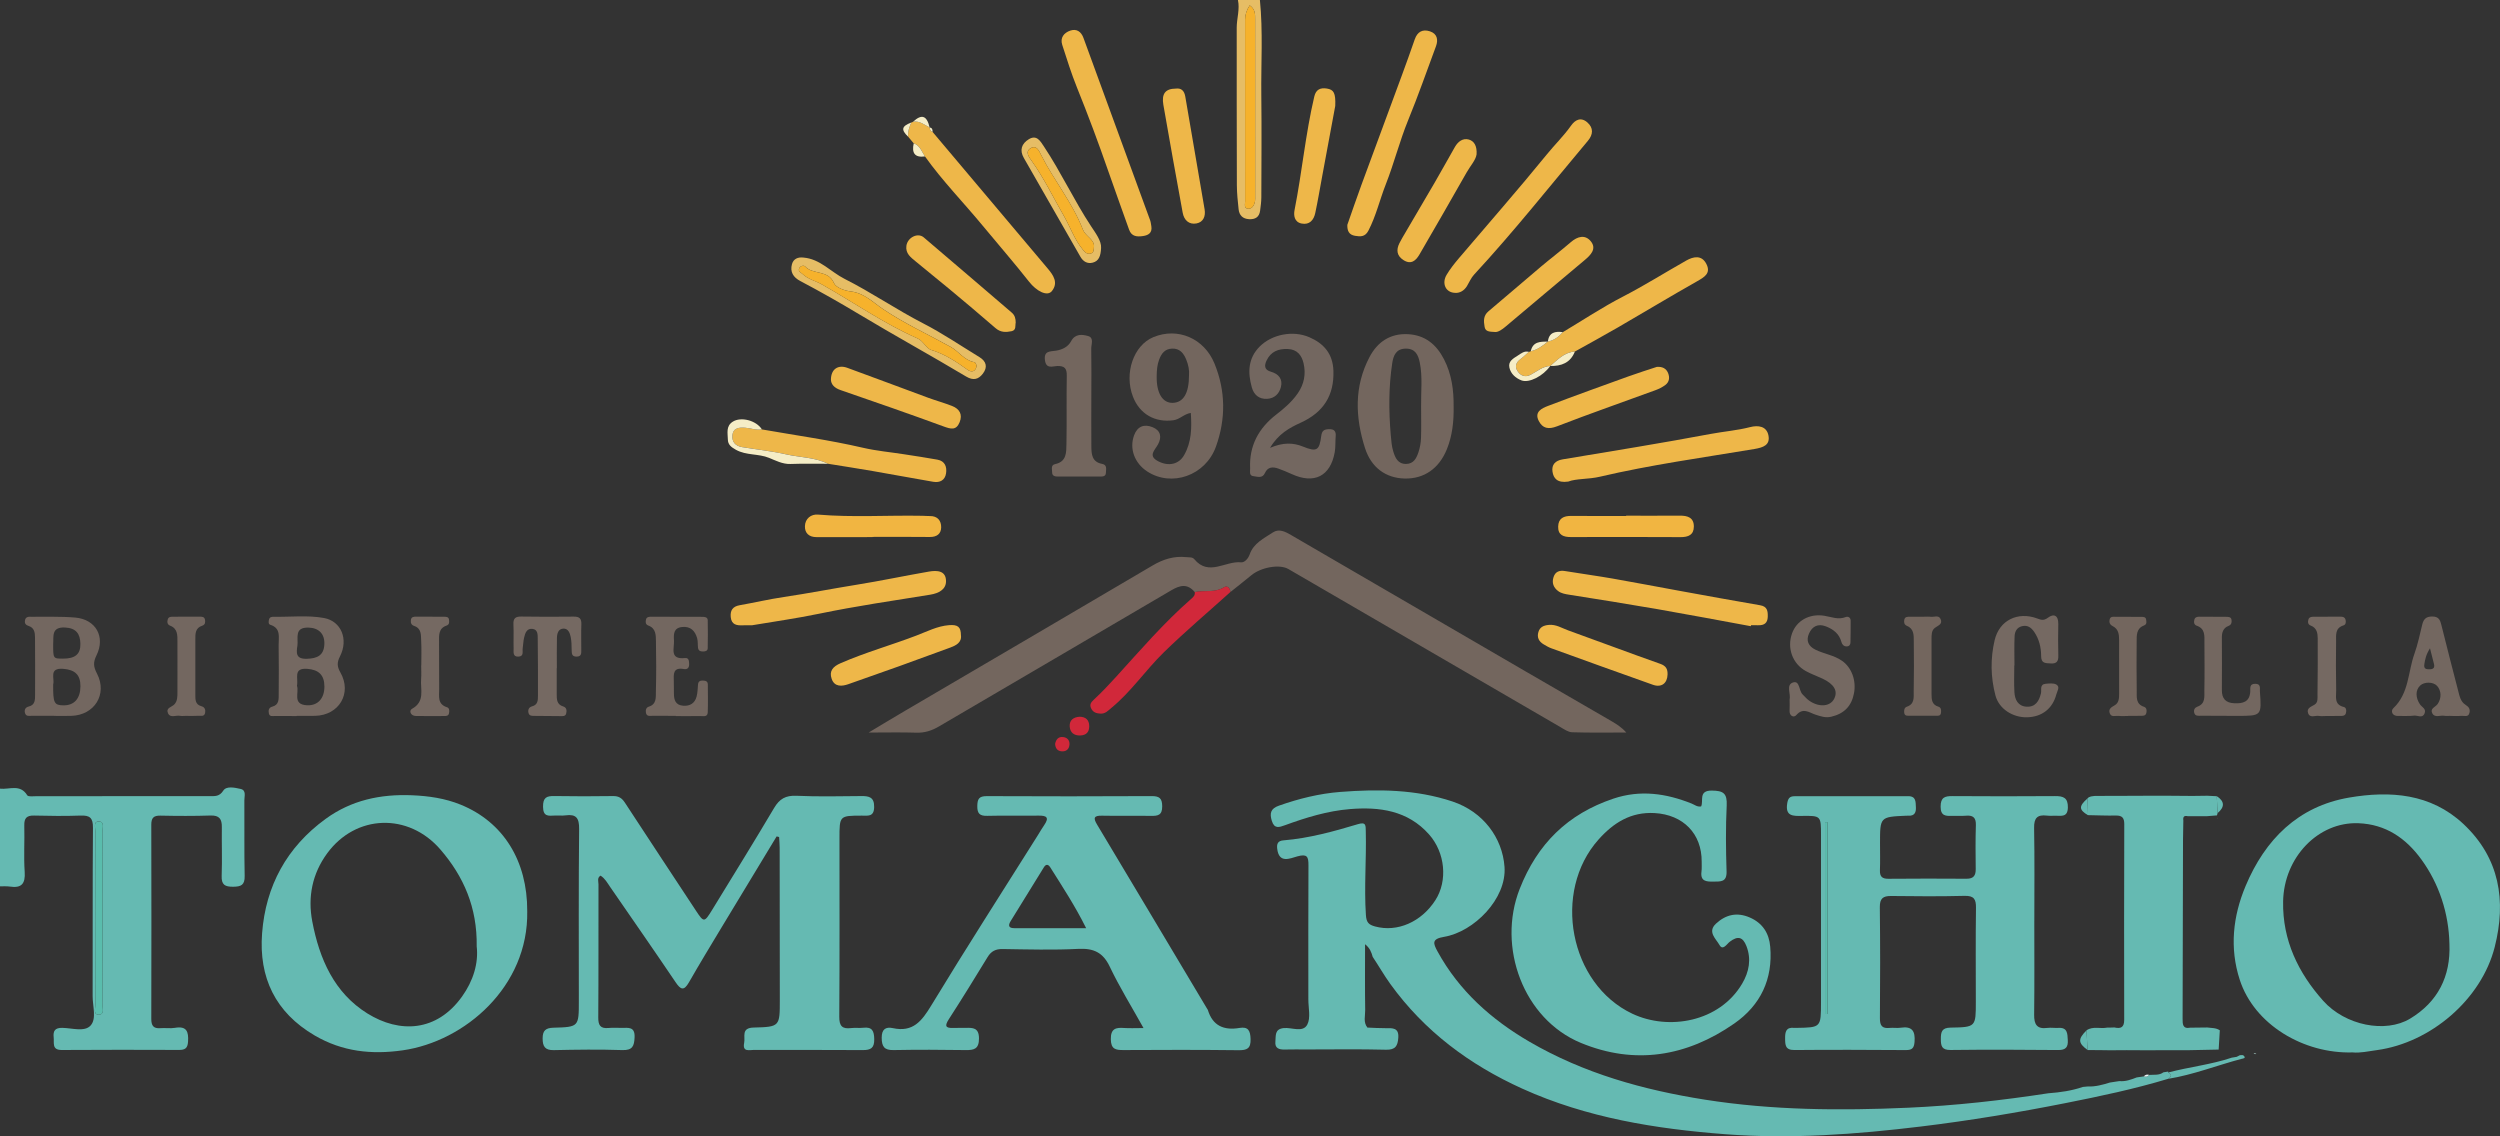 <?xml version="1.0" encoding="utf-8"?>
<!-- Generator: Adobe Illustrator 17.0.0, SVG Export Plug-In . SVG Version: 6.00 Build 0)  -->
<!DOCTYPE svg PUBLIC "-//W3C//DTD SVG 1.1//EN" "http://www.w3.org/Graphics/SVG/1.1/DTD/svg11.dtd">
<svg version="1.1" id="Livello_1" xmlns="http://www.w3.org/2000/svg" xmlns:xlink="http://www.w3.org/1999/xlink" x="0px" y="0px"
	 width="114.532px" height="52.056px" viewBox="0 0 114.532 52.056" enable-background="new 0 0 114.532 52.056"
	 xml:space="preserve">
<rect x="0" y="0" width="114.532" height="52.056" fill="#333333" stroke="none"/>
<g>
	<path fill="#65BAB2" d="M0,36.131c0.425,0.05,0.923-0.228,1.248,0.304c0.045,0.074,0.282,0.041,0.43,0.041
		c2.647,0.001,5.294,0,7.942-0.004c0.229,0,0.431,0.026,0.609-0.251c0.147-0.227,0.526-0.136,0.79-0.079
		c0.277,0.06,0.174,0.336,0.176,0.522c0.009,1.156-0.011,2.312,0.014,3.467c0.009,0.415-0.164,0.49-0.528,0.493
		c-0.37,0.002-0.541-0.083-0.526-0.496c0.028-0.745-0.002-1.491,0.008-2.237c0.005-0.366-0.113-0.543-0.517-0.53
		c-0.764,0.025-1.529,0.022-2.293,0.005c-0.316-0.007-0.422,0.103-0.422,0.416c0.007,2.964,0.007,5.928,0,8.893
		c-0.001,0.303,0.091,0.455,0.415,0.428c0.222-0.018,0.452,0.022,0.67-0.015c0.54-0.093,0.628,0.175,0.599,0.634
		c-0.019,0.3-0.137,0.379-0.411,0.378c-1.79-0.006-3.579-0.01-5.369,0.003c-0.471,0.003-0.347-0.321-0.376-0.578
		c-0.033-0.299,0.062-0.443,0.397-0.436c0.441,0.008,1.013,0.195,1.289-0.101c0.292-0.314,0.097-0.89,0.099-1.35
		c0.009-2.573-0.007-5.146,0.015-7.718c0.004-0.454-0.145-0.574-0.571-0.557C2.98,37.39,2.271,37.38,1.562,37.363
		c-0.339-0.008-0.458,0.118-0.449,0.456c0.019,0.708-0.03,1.419,0.018,2.124c0.037,0.548-0.148,0.755-0.684,0.673
		C0.301,40.594,0.149,40.608,0,40.605C0,39.114,0,37.622,0,36.131z M4.698,42.058c0-1.32,0.004-2.641-0.005-3.961
		c-0.001-0.166,0.102-0.451-0.152-0.463c-0.277-0.014-0.173,0.278-0.174,0.438c-0.007,2.659-0.007,5.318,0,7.977
		c0,0.159-0.105,0.451,0.176,0.434c0.252-0.015,0.148-0.299,0.149-0.465C4.702,44.699,4.698,43.379,4.698,42.058z"/>
	<path fill="#E6BD65" d="M57.72,0c0.145,1.448,0.048,2.9,0.064,4.35c0.018,1.564,0.006,3.129,0.001,4.693
		c-0.001,0.203-0.03,0.406-0.056,0.608c-0.038,0.297-0.225,0.407-0.509,0.39c-0.288-0.017-0.447-0.178-0.476-0.452
		c-0.039-0.368-0.079-0.739-0.08-1.109c-0.008-2.402-0.006-4.805-0.007-7.207c0-0.425,0.149-0.844,0.056-1.274
		C57.049,0,57.385,0,57.72,0z M57.253,0.244c-0.146,0.224-0.212,0.43-0.212,0.658c-0.001,2.775-0.003,5.549,0.001,8.324
		c0,0.128-0.069,0.344,0.165,0.337c0.156-0.004,0.248-0.156,0.282-0.309c0.02-0.089,0.014-0.185,0.014-0.278
		c0-2.7,0-5.4-0.001-8.101C57.501,0.655,57.512,0.427,57.253,0.244z"/>
	<path fill="#65BAB2" d="M95.424,49.795c0.072-0.007,0.144-0.013,0.216-0.02c0.354,0.016,0.689-0.079,1.022-0.181
		c0.144-0.022,0.287-0.044,0.431-0.066c0.283,0.028,0.54-0.069,0.797-0.168c0.109-0.016,0.219-0.032,0.328-0.048
		c0.092,0.021,0.178,0.023,0.235-0.072l0.008,0.006c0.22-0.021,0.454,0.029,0.651-0.12c0.075-0.012,0.15-0.023,0.225-0.035
		l-0.009,0.043c0.182,0.092,0.157,0.189,0.006,0.288c-1.549,0.469-3.131,0.802-4.716,1.116c-2.187,0.434-4.387,0.8-6.602,1.069
		c-2.981,0.362-5.977,0.584-8.969,0.355c-3.191-0.244-6.352-0.749-9.309-2.089c-2.413-1.094-4.477-2.624-6.044-4.795
		c-0.291-0.403-0.532-0.831-0.807-1.241c-0.057-0.207-0.128-0.405-0.35-0.58c0,1.05-0.009,2.034,0.006,3.018
		c0.004,0.267-0.096,0.555,0.101,0.801c0.278,0.01,0.556,0.031,0.834,0.028c0.314-0.004,0.616-0.03,0.582,0.438
		c-0.026,0.365-0.124,0.561-0.565,0.549c-1.21-0.033-2.422-0.012-3.633-0.012c-0.335,0-0.671-0.006-1.006,0.003
		c-0.261,0.007-0.459-0.058-0.427-0.364c0.027-0.257-0.049-0.574,0.382-0.619c0.37-0.039,0.877,0.223,1.079-0.159
		c0.163-0.308,0.049-0.765,0.049-1.155c0.001-2.05-0.007-4.099,0.005-6.149c0.002-0.396-0.066-0.524-0.503-0.405
		c-0.338,0.092-0.853,0.351-0.93-0.359c-0.024-0.22,0.035-0.353,0.286-0.373c1.174-0.096,2.303-0.409,3.424-0.745
		c0.368-0.111,0.343,0.074,0.349,0.327c0.033,1.281-0.08,2.561,0.006,3.844c0.023,0.342,0.133,0.44,0.421,0.519
		c1.01,0.276,2.121-0.201,2.765-1.21c0.567-0.888,0.447-2.172-0.295-3.009c-0.977-1.101-2.282-1.269-3.629-1.158
		c-1.018,0.084-2.006,0.386-2.969,0.738c-0.273,0.1-0.489,0.175-0.605-0.204c-0.106-0.346-0.049-0.559,0.322-0.69
		c0.916-0.324,1.861-0.557,2.82-0.631c1.729-0.134,3.46-0.12,5.137,0.439c1.404,0.468,2.287,1.662,2.383,2.994
		c0.106,1.459-1.399,2.974-2.763,3.205c-0.576,0.097-0.515,0.289-0.303,0.675c0.988,1.802,2.462,3.114,4.208,4.131
		c2.492,1.451,5.211,2.208,8.049,2.656c3.091,0.487,6.194,0.505,9.298,0.368c2.151-0.095,4.297-0.337,6.43-0.663
		C94.384,50.046,94.913,49.97,95.424,49.795z"/>
	<path fill="#65BAB2" d="M35.58,38.318c-0.836,1.38-1.673,2.759-2.506,4.141c-0.509,0.845-1.021,1.688-1.511,2.544
		c-0.235,0.41-0.38,0.339-0.615-0.009c-0.989-1.465-1.999-2.915-3.002-4.37c-0.126-0.183-0.232-0.383-0.434-0.509
		c-0.167,0.102-0.094,0.267-0.094,0.398c-0.005,2.032,0.005,4.064-0.01,6.096c-0.003,0.359,0.093,0.521,0.466,0.486
		c0.203-0.019,0.41-0.005,0.615-0.005c0.297-0.001,0.603-0.064,0.583,0.427c-0.017,0.407-0.093,0.606-0.568,0.59
		c-1.043-0.035-2.088-0.021-3.131,0.002c-0.407,0.009-0.514-0.17-0.514-0.535c0-0.355,0.132-0.482,0.497-0.492
		c1.162-0.03,1.162-0.045,1.162-1.222c0-2.629-0.014-5.257,0.013-7.886c0.005-0.497-0.133-0.687-0.623-0.62
		c-0.165,0.023-0.335-0.001-0.503,0.009c-0.29,0.016-0.522,0.048-0.527-0.399c-0.005-0.429,0.16-0.502,0.523-0.495
		c0.894,0.016,1.789,0.014,2.684,0.001c0.255-0.004,0.403,0.088,0.541,0.299c1.078,1.652,2.168,3.296,3.252,4.944
		c0.365,0.555,0.387,0.558,0.743-0.023c0.952-1.556,1.914-3.106,2.843-4.675c0.248-0.419,0.53-0.58,1.024-0.558
		c0.986,0.045,1.976,0.022,2.964,0.013c0.364-0.004,0.604,0.048,0.595,0.509c-0.009,0.456-0.296,0.386-0.569,0.387
		c-1.02,0.003-1.02,0.003-1.02,1.045c0,2.722,0.01,5.444-0.009,8.165c-0.003,0.431,0.134,0.574,0.543,0.523
		c0.184-0.023,0.374,0.006,0.558-0.015c0.409-0.048,0.494,0.15,0.501,0.521c0.008,0.408-0.157,0.505-0.528,0.502
		c-1.659-0.013-3.318-0.002-4.977-0.008c-0.209-0.001-0.543,0.115-0.454-0.325c0.058-0.284-0.151-0.685,0.436-0.699
		c1.197-0.028,1.197-0.056,1.197-1.252c-0.001-2.328-0.003-4.655-0.007-6.983c0-0.165-0.016-0.329-0.025-0.494
		C35.654,38.339,35.617,38.328,35.58,38.318z"/>
	<path fill="#65BAB2" d="M93.197,42.178c0,1.435,0.011,2.871-0.007,4.306c-0.006,0.448,0.127,0.672,0.606,0.608
		c0.165-0.022,0.336,0.01,0.503-0.001c0.423-0.027,0.415,0.261,0.432,0.554c0.02,0.328-0.09,0.464-0.444,0.46
		c-1.64-0.016-3.281-0.022-4.921-0.002c-0.407,0.005-0.451-0.178-0.451-0.506c0-0.326,0.046-0.513,0.447-0.519
		c1.156-0.018,1.156-0.035,1.156-1.176c0-1.435-0.013-2.871,0.007-4.306c0.006-0.402-0.091-0.565-0.526-0.554
		c-1.118,0.028-2.237,0.021-3.355,0.006c-0.378-0.005-0.528,0.111-0.524,0.512c0.019,1.696,0.019,3.393,0.004,5.089
		c-0.003,0.348,0.108,0.478,0.447,0.443c0.166-0.017,0.338,0.016,0.502-0.009c0.529-0.08,0.677,0.153,0.637,0.655
		c-0.024,0.304-0.135,0.37-0.408,0.369c-1.696-0.01-3.393-0.019-5.089-0.002c-0.423,0.004-0.429-0.221-0.432-0.529
		c-0.003-0.3,0.037-0.525,0.413-0.487c0.037,0.004,0.075,0.001,0.112,0.001c1.118-0.018,1.118-0.018,1.119-1.171
		c0.001-2.554,0-5.108,0-7.662c0-0.881,0-0.891-0.879-0.878c-0.407,0.006-0.76,0.016-0.67-0.567
		c0.035-0.224,0.103-0.336,0.341-0.335c1.734,0.003,3.467,0.002,5.201-0.002c0.374-0.001,0.339,0.272,0.354,0.506
		c0.015,0.235-0.063,0.406-0.344,0.387c-0.037-0.002-0.075,0-0.112,0.002c-1.187,0.054-1.187,0.054-1.187,1.268
		c0,0.41,0.011,0.821-0.004,1.23c-0.011,0.288,0.099,0.394,0.389,0.391c1.193-0.011,2.386-0.01,3.579-0.002
		c0.32,0.002,0.424-0.146,0.42-0.444c-0.008-0.671-0.014-1.343,0.007-2.013c0.011-0.356-0.141-0.46-0.467-0.43
		c-0.203,0.019-0.41-0.002-0.615,0.006c-0.301,0.011-0.534,0.008-0.533-0.423c0.001-0.425,0.192-0.485,0.546-0.482
		c1.566,0.012,3.132,0.011,4.698,0c0.375-0.003,0.594,0.073,0.586,0.521c-0.009,0.463-0.307,0.375-0.577,0.378
		c-0.13,0.002-0.262,0.01-0.391-0.006c-0.432-0.051-0.588,0.113-0.579,0.565c0.026,1.416,0.01,2.833,0.01,4.25
		C93.199,42.178,93.198,42.178,93.197,42.178z M83.61,46.454c0.037,0,0.075,0,0.112,0c0-2.93,0-5.86,0-8.789
		c-0.037,0-0.075,0-0.112,0.001C83.61,40.595,83.61,43.524,83.61,46.454z"/>
	<path fill="#65BAB2" d="M52.388,47.098c-0.557-1-1.104-1.881-1.547-2.813c-0.313-0.657-0.743-0.849-1.444-0.814
		c-1.152,0.058-2.31,0.025-3.465,0.007c-0.318-0.005-0.523,0.099-0.686,0.366c-0.582,0.952-1.166,1.903-1.772,2.84
		c-0.196,0.304-0.179,0.425,0.203,0.409c0.186-0.008,0.373,0.002,0.559-0.003c0.338-0.009,0.612-0.009,0.614,0.482
		c0.002,0.485-0.224,0.542-0.618,0.535c-1.099-0.017-2.199-0.021-3.298,0c-0.426,0.008-0.539-0.164-0.541-0.563
		c-0.002-0.396,0.187-0.513,0.513-0.442c0.92,0.2,1.324-0.324,1.756-1.036c1.591-2.622,3.25-5.203,4.883-7.799
		c0.099-0.158,0.191-0.32,0.297-0.473c0.243-0.353,0.092-0.434-0.266-0.428c-0.782,0.012-1.566-0.01-2.348,0.01
		c-0.337,0.008-0.46-0.099-0.455-0.444c0.004-0.322,0.072-0.461,0.435-0.459c2.516,0.013,5.031,0.011,7.547-0.001
		c0.353-0.002,0.488,0.093,0.489,0.47c0.001,0.414-0.206,0.441-0.524,0.436c-0.745-0.013-1.491,0.007-2.236-0.009
		c-0.392-0.008-0.397,0.119-0.221,0.413c1.684,2.809,3.36,5.621,5.039,8.433c0.01,0.016,0.025,0.03,0.031,0.047
		c0.221,0.737,0.739,0.952,1.453,0.831c0.396-0.067,0.494,0.122,0.506,0.502c0.015,0.442-0.159,0.523-0.554,0.518
		c-1.752-0.02-3.503-0.018-5.255-0.007c-0.366,0.002-0.586-0.03-0.593-0.495c-0.008-0.501,0.241-0.544,0.623-0.515
		C51.764,47.113,52.019,47.098,52.388,47.098z M49.759,42.522c-0.502-1.012-1.081-1.893-1.642-2.784
		c-0.1-0.159-0.204-0.151-0.295-0.004c-0.511,0.821-1.019,1.643-1.523,2.467c-0.108,0.177-0.112,0.321,0.161,0.321
		C47.535,42.522,48.61,42.522,49.759,42.522z"/>
	<path fill="#65BAB2" d="M24.154,41.745c0.062,3.455-2.861,5.966-5.702,6.373c-1.43,0.205-2.766,0.062-4.036-0.68
		c-1.807-1.057-2.563-2.662-2.409-4.681c0.165-2.169,1.129-3.945,2.91-5.241c1.18-0.859,2.513-1.141,3.949-1.083
		c0.77,0.031,1.521,0.14,2.234,0.429C23.059,37.657,24.164,39.437,24.154,41.745z M21.839,43.354
		c0.027-1.781-0.597-3.202-1.663-4.436c-1.465-1.696-3.879-1.615-5.19,0.18c-0.677,0.926-0.895,1.989-0.679,3.12
		c0.327,1.713,1.004,3.269,2.53,4.215c1.467,0.91,3.168,0.848,4.332-0.781C21.681,44.935,21.928,44.128,21.839,43.354z"/>
	<path fill="#65BAB2" d="M107.782,48.214c-2.247,0.067-4.504-1.271-5.172-3.325c-0.476-1.464-0.312-2.919,0.268-4.301
		c0.893-2.127,2.402-3.648,4.744-4.049c1.877-0.321,3.739-0.189,5.233,1.209c1.664,1.557,1.972,3.52,1.435,5.637
		c-0.609,2.401-2.931,4.387-5.399,4.724C108.504,48.162,108.122,48.249,107.782,48.214z M112.215,43.243
		c-0.029-1.392-0.469-2.745-1.28-3.862c-0.713-0.983-1.639-1.62-2.892-1.667c-1.841-0.069-3.41,1.562-3.447,3.584
		c-0.032,1.774,0.691,3.268,1.836,4.551c1.009,1.13,2.852,1.499,3.982,0.818C111.681,45.904,112.278,44.733,112.215,43.243z"/>
	<path fill="#65BAB2" d="M77.933,36.945c0.124-0.254-0.138-0.731,0.487-0.726c0.53,0.004,0.712,0.124,0.685,0.68
		c-0.049,1.004-0.039,2.013-0.006,3.019c0.016,0.501-0.269,0.466-0.601,0.471c-0.332,0.005-0.607-0.013-0.548-0.462
		c0.019-0.147,0.007-0.298,0.009-0.447c0.01-1.287-0.849-2.158-2.157-2.231c-1.088-0.061-1.884,0.444-2.571,1.215
		c-2.128,2.387-1.333,6.616,1.552,7.978c1.658,0.782,3.989,0.386,5.031-1.38c0.317-0.538,0.427-1.118,0.197-1.714
		c-0.168-0.437-0.405-0.479-0.764-0.205c-0.141,0.107-0.32,0.426-0.474,0.148c-0.152-0.275-0.568-0.597-0.157-0.978
		c0.449-0.415,0.961-0.533,1.544-0.281c0.592,0.256,0.886,0.723,0.939,1.34c0.128,1.484-0.443,2.68-1.645,3.517
		c-2.176,1.516-4.556,1.913-7.032,0.888c-2.635-1.091-3.844-4.393-2.802-7.051c0.811-2.069,2.201-3.435,4.291-4.137
		c1.234-0.415,2.417-0.244,3.589,0.225C77.635,36.868,77.753,36.977,77.933,36.945z"/>
	<path fill="#73665E" d="M54.734,27.123c-0.332-0.39-0.665-0.321-1.074-0.08c-3.542,2.087-7.098,4.152-10.642,6.236
		c-0.335,0.197-0.659,0.3-1.047,0.287c-0.67-0.023-1.341-0.006-2.176-0.006c0.637-0.382,1.146-0.691,1.66-0.992
		c3.786-2.221,7.574-4.436,11.355-6.665c0.484-0.285,0.977-0.438,1.537-0.379c0.13,0.014,0.28-0.012,0.368,0.095
		c0.662,0.799,1.431,0.065,2.143,0.143c0.156,0.017,0.326-0.169,0.392-0.36c0.18-0.521,0.656-0.739,1.065-1.01
		c0.28-0.185,0.565-0.036,0.835,0.121c3.57,2.08,7.142,4.155,10.714,6.23c1.319,0.766,2.641,1.528,3.961,2.294
		c0.235,0.137,0.466,0.281,0.679,0.522c-0.827,0-1.654,0.015-2.48-0.012c-0.187-0.006-0.377-0.144-0.551-0.245
		c-4.151-2.41-8.3-4.823-12.45-7.234c-0.402-0.234-1.25-0.082-1.697,0.287c-0.315,0.26-0.637,0.512-0.956,0.767
		c-0.018-0.181-0.139-0.312-0.291-0.218C55.653,27.167,55.178,27.03,54.734,27.123z"/>
	<path fill="#65BAB2" d="M96.2,36.463c0.447-0.001,0.894-0.003,1.342-0.004c0.299-0.001,0.597-0.003,0.896-0.004
		c0.298,0,0.596,0,0.893,0c0.373,0.003,0.746,0.006,1.119,0.009c0.224-0.003,0.447-0.006,0.671-0.009
		c0.145,0.007,0.291,0.015,0.436,0.022l0-0.003c0.012,0.259,0.024,0.517,0.036,0.776c-0.012,0.034-0.021,0.069-0.027,0.105
		c-0.149,0.012-0.298,0.024-0.447,0.036c-0.296,0.001-0.593,0.002-0.889,0.002c-0.17-0.043-0.23,0.03-0.205,0.194
		c-0.005,0.297-0.01,0.595-0.015,0.892c-0.006,2.733-0.013,5.465-0.019,8.198c-0.001,0.237,0,0.471,0.35,0.404
		c0.26-0.003,0.52-0.006,0.78-0.009c0.195,0.029,0.401,0.009,0.575,0.13c-0.018,0.294-0.035,0.588-0.053,0.882
		c-0.472,0.01-0.944,0.019-1.417,0.029c-0.074,0-0.148-0.001-0.222-0.001c-0.411,0.001-0.821,0.001-1.232,0.002
		c-0.111,0.001-0.222,0.002-0.333,0.002c-0.224-0.001-0.449-0.002-0.673-0.003c-0.111-0.001-0.223-0.002-0.334-0.002
		c-0.261,0.002-0.523,0.004-0.785,0.005c-0.074-0.001-0.148-0.003-0.222-0.004c-0.262-0.002-0.524-0.004-0.786-0.007l-0.003-0.003
		c-0.015-0.3-0.03-0.599-0.046-0.899c0.294-0.205,0.634-0.06,0.947-0.125c0.036,0,0.073,0,0.109,0
		c0.074-0.002,0.148-0.005,0.222-0.007c0.292,0.066,0.449,0,0.448-0.351c-0.008-2.988-0.005-5.976,0.003-8.963
		c0.001-0.284-0.095-0.401-0.385-0.395c-0.426,0.009-0.853-0.011-1.28-0.018l0.003,0.003c-0.008-0.256-0.016-0.513-0.024-0.769
		c0.092-0.105,0.222-0.096,0.342-0.115C96.051,36.463,96.126,36.463,96.2,36.463z"/>
	<path fill="#73665E" d="M54.554,18.916c-0.319,0.055-0.504,0.296-0.792,0.336c-0.845,0.117-1.551-0.28-1.859-1.081
		c-0.412-1.071,0.029-2.353,0.939-2.727c1.115-0.459,2.322,0.052,2.797,1.211c0.515,1.257,0.522,2.544,0.065,3.811
		c-0.479,1.326-2.033,1.863-3.15,1.13c-0.578-0.379-0.823-1.043-0.598-1.654c0.151-0.41,0.459-0.529,0.848-0.371
		c0.368,0.149,0.429,0.446,0.253,0.778c-0.148,0.28-0.496,0.537,0.029,0.796c0.456,0.225,0.92,0.128,1.159-0.289
		C54.589,20.257,54.602,19.604,54.554,18.916z M54.472,17.189c0.021-0.225-0.029-0.478-0.129-0.72
		c-0.12-0.289-0.297-0.516-0.653-0.498c-0.325,0.016-0.477,0.218-0.586,0.503c-0.095,0.251-0.109,0.504-0.113,0.762
		c-0.013,0.774,0.267,1.232,0.737,1.22C54.213,18.444,54.473,18.015,54.472,17.189z"/>
	<path fill="#73665E" d="M66.595,18.621c0.011,0.675-0.056,1.338-0.314,1.97c-0.36,0.88-1.045,1.352-1.93,1.332
		c-0.856-0.02-1.529-0.494-1.817-1.397c-0.447-1.405-0.504-2.817,0.207-4.168c0.366-0.696,0.952-1.09,1.763-1.048
		c0.78,0.041,1.3,0.468,1.65,1.15C66.505,17.142,66.602,17.869,66.595,18.621z M65.105,18.613c-0.011-0.668,0.074-1.342-0.061-2.004
		c-0.071-0.349-0.204-0.641-0.641-0.638c-0.446,0.003-0.569,0.321-0.62,0.661c-0.166,1.091-0.162,2.189-0.069,3.286
		c0.022,0.258,0.041,0.524,0.117,0.768c0.087,0.281,0.207,0.574,0.589,0.568c0.348-0.005,0.473-0.268,0.563-0.534
		c0.07-0.208,0.11-0.435,0.118-0.655C65.117,19.582,65.105,19.097,65.105,18.613z"/>
	<path fill="#736760" d="M58.184,20.518c0.592-0.251,1.044-0.248,1.52-0.055c0.621,0.252,0.741,0.173,0.825-0.487
		c0.031-0.246,0.131-0.307,0.352-0.314c0.249-0.008,0.331,0.096,0.31,0.331c-0.021,0.241-0.001,0.487-0.043,0.723
		c-0.198,1.102-0.941,1.475-1.968,1.004c-0.202-0.092-0.407-0.178-0.616-0.253c-0.25-0.09-0.486-0.082-0.612,0.2
		c-0.121,0.27-0.351,0.165-0.531,0.147c-0.211-0.022-0.143-0.228-0.149-0.362c-0.046-1.031,0.389-1.834,1.19-2.455
		c0.369-0.286,0.721-0.586,0.99-0.974c0.294-0.424,0.384-0.892,0.267-1.383c-0.087-0.364-0.289-0.635-0.725-0.651
		c-0.432-0.016-0.769,0.116-0.964,0.518c-0.112,0.231-0.12,0.433,0.19,0.521c0.354,0.1,0.556,0.335,0.462,0.703
		c-0.077,0.302-0.287,0.523-0.634,0.541c-0.376,0.02-0.606-0.193-0.699-0.524c-0.189-0.675-0.179-1.328,0.358-1.869
		c0.56-0.563,1.528-0.754,2.275-0.431c0.665,0.287,1.077,0.758,1.105,1.529c0.042,1.143-0.463,1.916-1.491,2.384
		C59.072,19.601,58.566,19.875,58.184,20.518z"/>
	<path fill="#EEB749" d="M66.673,13.417c-0.45-0.007-0.633-0.437-0.399-0.829c0.161-0.27,0.36-0.519,0.564-0.76
		c1.345-1.584,2.718-3.145,4.029-4.757c0.361-0.444,0.773-0.844,1.104-1.312c0.192-0.272,0.454-0.411,0.75-0.151
		c0.289,0.254,0.265,0.555,0.029,0.837c-1.727,2.058-3.396,4.166-5.222,6.14c-0.135,0.146-0.216,0.344-0.321,0.518
		C67.068,13.333,66.861,13.429,66.673,13.417z"/>
	<path fill="#EEB749" d="M52.747,10.37c0.047,0.301-0.14,0.409-0.383,0.444c-0.268,0.039-0.524,0.029-0.638-0.294
		c-0.314-0.89-0.639-1.775-0.948-2.666c-0.449-1.297-0.93-2.581-1.443-3.854c-0.256-0.635-0.46-1.292-0.671-1.944
		c-0.106-0.328,0.078-0.552,0.363-0.652c0.289-0.101,0.501,0.038,0.609,0.331c1.019,2.788,2.039,5.575,3.057,8.363
		C52.724,10.184,52.729,10.279,52.747,10.37z"/>
	<path fill="#EEB749" d="M42.723,6.043c1.757,2.085,3.513,4.171,5.272,6.254c0.265,0.313,0.499,0.655,0.197,1.036
		c-0.214,0.27-0.711,0.002-1.046-0.425c-0.683-0.869-1.411-1.702-2.114-2.554c-0.88-1.067-1.851-2.058-2.657-3.187
		c-0.149-0.219-0.224-0.502-0.515-0.6c-0.084-0.1-0.168-0.2-0.252-0.3C41.58,6.032,41.66,5.821,41.75,5.612
		c0.031-0.004,0.058-0.016,0.082-0.037c0.301-0.048,0.518,0.141,0.758,0.266l0.002-0.001C42.596,5.933,42.623,6.012,42.723,6.043z"
		/>
	<path fill="#EEB749" d="M61.725,10.301c0.214-0.608,0.421-1.218,0.643-1.823c0.613-1.671,1.234-3.339,1.849-5.009
		c0.204-0.554,0.404-1.109,0.597-1.667c0.12-0.346,0.358-0.478,0.695-0.367c0.336,0.111,0.387,0.389,0.277,0.684
		c-0.419,1.128-0.814,2.263-1.271,3.378c-0.393,0.96-0.646,1.976-1.026,2.942c-0.278,0.707-0.447,1.453-0.801,2.132
		c-0.149,0.285-0.364,0.274-0.612,0.232C61.795,10.755,61.718,10.572,61.725,10.301z"/>
	<path fill="#EEB749" d="M71.844,22.063c-0.508,0.073-0.674-0.158-0.719-0.45c-0.05-0.32,0.123-0.511,0.463-0.568
		c2.262-0.378,4.527-0.741,6.781-1.165c0.6-0.113,1.212-0.159,1.805-0.312c0.381-0.098,0.759-0.042,0.843,0.379
		c0.088,0.441-0.234,0.555-0.647,0.624c-2.365,0.395-4.743,0.722-7.082,1.27C72.769,21.963,72.215,21.919,71.844,22.063z"/>
	<path fill="#EEB749" d="M34.448,28.646c-0.22,0-0.313-0.004-0.406,0.001c-0.282,0.014-0.53-0.019-0.565-0.377
		c-0.03-0.311,0.094-0.488,0.414-0.544c0.675-0.118,1.344-0.276,2.021-0.376c1.113-0.165,2.219-0.382,3.33-0.561
		c1.105-0.177,2.208-0.412,3.315-0.603c0.381-0.066,0.781-0.042,0.783,0.437c0.002,0.383-0.335,0.558-0.72,0.62
		c-1.699,0.275-3.402,0.522-5.088,0.872C36.47,28.335,35.395,28.485,34.448,28.646z"/>
	<path fill="#EEB749" d="M80.211,28.688c-1.416-0.26-2.83-0.529-4.248-0.776c-1.35-0.235-2.704-0.45-4.058-0.664
		c-0.187-0.03-0.368-0.055-0.522-0.17c-0.218-0.163-0.295-0.381-0.211-0.64c0.084-0.258,0.277-0.318,0.531-0.276
		c0.729,0.12,1.461,0.219,2.189,0.346c1.014,0.177,2.024,0.373,3.037,0.557c1.236,0.225,2.471,0.452,3.71,0.664
		c0.332,0.057,0.353,0.271,0.347,0.53c-0.008,0.285-0.165,0.393-0.432,0.385c-0.112-0.004-0.223-0.001-0.335-0.001
		C80.217,28.659,80.214,28.673,80.211,28.688z"/>
	<path fill="#EEB749" d="M71.598,15.217c0.911-0.544,1.799-1.135,2.74-1.621c0.997-0.515,1.943-1.11,2.917-1.661
		c0.328-0.185,0.702-0.262,0.917,0.154c0.222,0.43-0.086,0.606-0.425,0.798c-1.217,0.688-2.414,1.411-3.624,2.112
		c-0.652,0.378-1.315,0.738-1.973,1.106c-0.486,0.033-0.792,0.376-1.131,0.661l0.002-0.001c-0.353,0.018-0.609,0.253-0.902,0.405
		c-0.237,0.123-0.442,0.053-0.585-0.154c-0.155-0.225-0.084-0.415,0.131-0.572c0.133-0.098,0.251-0.217,0.376-0.326
		c0.032,0,0.061-0.01,0.088-0.028c0.305-0.066,0.546-0.246,0.778-0.441l0.005-0.003C71.196,15.592,71.413,15.43,71.598,15.217z"/>
	<path fill="#756962" d="M13.597,32.804c-0.335,0-0.671,0.003-1.006-0.002c-0.104-0.001-0.241,0.039-0.273-0.116
		c-0.028-0.134-0.011-0.268,0.153-0.311c0.322-0.084,0.296-0.345,0.297-0.584c0.004-0.745,0.011-1.491-0.003-2.236
		c-0.007-0.351,0.124-0.773-0.385-0.933c-0.095-0.03-0.078-0.161-0.053-0.249c0.031-0.11,0.132-0.119,0.226-0.117
		c0.763,0.015,1.532-0.081,2.287,0.056c0.788,0.142,1.135,0.969,0.737,1.755c-0.141,0.279-0.143,0.461,0.018,0.742
		c0.543,0.95-0.064,1.963-1.16,1.985c-0.279,0.006-0.559,0.001-0.838,0.001C13.597,32.798,13.597,32.801,13.597,32.804z
		 M13.604,31.415c0.114,0.307-0.233,0.869,0.472,0.896c0.489,0.019,0.79-0.32,0.786-0.867c-0.003-0.524-0.266-0.76-0.777-0.802
		C13.405,30.588,13.682,31.085,13.604,31.415z M13.627,29.567c-0.058,0.355-0.077,0.63,0.434,0.614
		c0.466-0.015,0.767-0.149,0.798-0.642c0.031-0.496-0.252-0.774-0.724-0.787C13.472,28.732,13.668,29.227,13.627,29.567z"/>
	<path fill="#736760" d="M2.476,32.794c-0.335,0-0.67,0.003-1.005-0.002c-0.121-0.002-0.278,0.048-0.326-0.126
		c-0.041-0.146,0.017-0.261,0.171-0.298c0.298-0.071,0.289-0.314,0.291-0.532c0.007-0.875,0.001-1.75-0.003-2.625
		c-0.001-0.231-0.029-0.453-0.299-0.537c-0.124-0.038-0.183-0.114-0.161-0.248c0.029-0.184,0.172-0.172,0.3-0.17
		c0.67,0.007,1.343-0.021,2.008,0.037c0.939,0.083,1.389,0.883,0.967,1.735c-0.16,0.324-0.137,0.519,0.025,0.832
		c0.49,0.949-0.119,1.909-1.186,1.936c-0.261,0.007-0.521,0.001-0.782,0.001C2.476,32.797,2.476,32.795,2.476,32.794z M2.436,31.351
		c-0.007,0.857,0.043,0.956,0.467,0.963c0.496,0.008,0.779-0.309,0.782-0.876c0.002-0.528-0.255-0.752-0.779-0.796
		C2.212,30.583,2.517,31.095,2.436,31.351z M2.436,29.51c-0.001,0.664-0.001,0.664,0.451,0.664c0.561,0,0.807-0.206,0.796-0.685
		c-0.01-0.449-0.192-0.713-0.697-0.741C2.336,28.714,2.465,29.164,2.436,29.51z"/>
	<path fill="#EEB749" d="M34.906,19.673c1.547,0.272,3.104,0.486,4.637,0.842c0.614,0.142,1.248,0.199,1.872,0.296
		c0.511,0.08,1.023,0.155,1.531,0.247c0.348,0.063,0.442,0.333,0.395,0.632c-0.048,0.308-0.282,0.434-0.581,0.383
		c-0.932-0.159-1.861-0.335-2.793-0.496c-0.677-0.117-1.356-0.221-2.035-0.331c-0.604-0.3-1.28-0.287-1.92-0.432
		c-0.664-0.15-1.346-0.219-2.018-0.332c-0.295-0.05-0.47-0.232-0.441-0.539c0.034-0.359,0.328-0.365,0.585-0.348
		C34.394,19.613,34.642,19.72,34.906,19.673z"/>
	<path fill="#73665E" d="M49.997,18.151c-0.001,0.763-0.005,1.527,0.001,2.29c0.003,0.362,0.02,0.724,0.493,0.811
		c0.245,0.045,0.176,0.255,0.173,0.407c-0.004,0.183-0.162,0.173-0.291,0.173c-0.633,0.002-1.266,0-1.899,0
		c-0.138,0-0.275-0.02-0.273-0.197c0.001-0.136-0.071-0.33,0.138-0.373c0.532-0.11,0.51-0.542,0.518-0.918
		c0.021-1.042-0.004-2.086,0.015-3.128c0.006-0.34-0.101-0.459-0.444-0.448c-0.199,0.007-0.497,0.152-0.555-0.258
		c-0.064-0.452,0.245-0.402,0.51-0.445c0.288-0.047,0.548-0.175,0.686-0.432c0.189-0.353,0.503-0.314,0.774-0.24
		c0.289,0.078,0.146,0.379,0.15,0.58C50.007,16.698,49.998,17.425,49.997,18.151z"/>
	<path fill="#756962" d="M81.987,32.054c0.063-0.27-0.179-0.686,0.162-0.79c0.308-0.094,0.258,0.375,0.431,0.547
		c0.105,0.104,0.202,0.221,0.323,0.302c0.451,0.302,0.944,0.253,1.125-0.098c0.183-0.356-0.001-0.677-0.538-0.927
		c-0.253-0.117-0.518-0.211-0.761-0.345c-0.613-0.339-0.869-1.058-0.631-1.724c0.21-0.588,0.795-0.918,1.479-0.809
		c0.325,0.052,0.636,0.195,0.977,0.06c0.109-0.043,0.227,0.015,0.229,0.163c0.002,0.335-0.001,0.669-0.008,1.004
		c-0.002,0.103-0.06,0.175-0.172,0.177c-0.132,0.003-0.212-0.088-0.24-0.196c-0.101-0.382-0.372-0.59-0.715-0.722
		c-0.357-0.137-0.623-0.009-0.773,0.33c-0.146,0.331-0.024,0.579,0.289,0.735c0.397,0.199,0.855,0.252,1.228,0.515
		c0.438,0.308,0.653,0.899,0.546,1.476c-0.111,0.599-0.456,0.946-1.046,1.084c-0.255,0.06-0.478-0.017-0.707-0.091
		c-0.299-0.096-0.576-0.348-0.895,0.019c-0.108,0.124-0.318,0.045-0.305-0.209C81.995,32.389,81.988,32.221,81.987,32.054z"/>
	<path fill="#736760" d="M30.96,32.795c-0.353,0-0.707,0.003-1.06-0.002c-0.121-0.001-0.277,0.047-0.309-0.145
		c-0.02-0.12,0.011-0.236,0.134-0.274c0.364-0.115,0.316-0.431,0.323-0.691c0.019-0.762,0.019-1.525,0.003-2.287
		c-0.006-0.286,0.012-0.609-0.356-0.741c-0.13-0.047-0.127-0.18-0.097-0.286c0.029-0.102,0.134-0.116,0.23-0.115
		c0.781,0.001,1.563,0.001,2.344,0.005c0.11,0.001,0.248,0.01,0.251,0.157c0.01,0.427,0.006,0.855-0.001,1.283
		c-0.002,0.113-0.096,0.145-0.197,0.148c-0.12,0.003-0.228-0.022-0.246-0.164c-0.019-0.147-0.001-0.302-0.04-0.442
		c-0.094-0.337-0.298-0.553-0.684-0.517c-0.402,0.038-0.396,0.335-0.378,0.619c0.023,0.351-0.223,0.883,0.508,0.804
		c0.177-0.019,0.183,0.142,0.187,0.278c0.005,0.168-0.083,0.255-0.238,0.226c-0.509-0.095-0.476,0.238-0.465,0.565
		c0.006,0.186,0.005,0.372,0.005,0.558c0,0.286,0.07,0.525,0.41,0.556c0.32,0.029,0.548-0.106,0.63-0.422
		c0.046-0.177,0.049-0.366,0.064-0.55c0.012-0.145,0.097-0.184,0.224-0.18c0.121,0.004,0.225,0.03,0.225,0.18
		c0.001,0.428,0.014,0.856-0.004,1.283c-0.01,0.223-0.213,0.161-0.349,0.163c-0.372,0.007-0.744,0.002-1.116,0.002
		C30.96,32.802,30.96,32.799,30.96,32.795z"/>
	<path fill="#756962" d="M92.28,30.486c0,0.409-0.018,0.819,0.006,1.227c0.02,0.338,0.16,0.636,0.549,0.662
		c0.411,0.027,0.581-0.253,0.667-0.612c0.038-0.16-0.071-0.412,0.217-0.437c0.163-0.014,0.361-0.039,0.487,0.035
		c0.184,0.108,0.039,0.302,0,0.452c-0.171,0.652-0.657,1.029-1.333,1.048c-0.66,0.018-1.292-0.382-1.455-0.996
		c-0.223-0.837-0.236-1.7-0.037-2.54c0.216-0.911,1.059-1.318,1.943-0.993c0.179,0.066,0.299,0.116,0.497-0.032
		c0.272-0.205,0.482-0.105,0.475,0.283c-0.009,0.484-0.013,0.968,0.001,1.452c0.007,0.257-0.071,0.377-0.346,0.359
		c-0.231-0.015-0.441,0.01-0.441-0.334c0-0.393-0.089-0.775-0.317-1.109c-0.134-0.196-0.302-0.326-0.561-0.263
		c-0.242,0.059-0.328,0.253-0.338,0.46c-0.02,0.445-0.006,0.891-0.006,1.337C92.287,30.486,92.282,30.486,92.28,30.486z"/>
	<path fill="#E6BD65" d="M36.807,11.8c0.765,0.062,1.252,0.656,1.882,0.974c1.233,0.621,2.372,1.407,3.601,2.039
		c0.892,0.458,1.727,1.027,2.585,1.55c0.314,0.192,0.378,0.46,0.155,0.752c-0.202,0.265-0.435,0.334-0.767,0.136
		c-1.625-0.972-3.287-1.882-4.911-2.858c-0.879-0.529-1.779-1.039-2.69-1.519c-0.323-0.17-0.476-0.421-0.38-0.772
		C36.35,11.855,36.56,11.77,36.807,11.8z M44.746,16.749c-0.026-0.043-0.055-0.147-0.1-0.155c-0.466-0.079-0.713-0.492-1.096-0.704
		c-1.031-0.572-2.104-1.062-3.091-1.726c-0.454-0.306-0.869-0.741-1.486-0.813c-0.275-0.032-0.678-0.176-0.764-0.379
		c-0.265-0.625-0.968-0.373-1.324-0.766c-0.055-0.061-0.226-0.035-0.276,0.097c-0.053,0.14,0.074,0.17,0.153,0.246
		c0.254,0.241,0.6,0.317,0.889,0.48c1.463,0.822,2.843,1.796,4.387,2.475c0.253,0.111,0.405,0.46,0.617,0.525
		c0.631,0.193,1.153,0.538,1.675,0.913C44.486,17.056,44.692,17.061,44.746,16.749z"/>
	<path fill="#D1283A" d="M54.734,27.123c0.443-0.093,0.919,0.044,1.344-0.22c0.152-0.094,0.272,0.037,0.291,0.218
		c-1.02,0.919-2.07,1.807-3.052,2.765c-0.83,0.81-1.485,1.79-2.39,2.536c-0.159,0.131-0.286,0.286-0.521,0.271
		c-0.179-0.011-0.326-0.057-0.412-0.228c-0.093-0.183-0.017-0.288,0.127-0.421c0.351-0.325,0.68-0.674,1.002-1.028
		c1.112-1.222,2.189-2.478,3.437-3.569C54.655,27.363,54.764,27.278,54.734,27.123z"/>
	<path fill="#736760" d="M112.261,32.795c-0.093,0-0.189,0.014-0.279-0.003c-0.187-0.036-0.437,0.111-0.553-0.115
		c-0.115-0.226,0.15-0.284,0.246-0.423c0.186-0.265,0.172-0.618-0.025-0.83c-0.184-0.199-0.585-0.189-0.768-0.024
		c-0.243,0.22-0.212,0.586-0.015,0.87c0.09,0.13,0.292,0.2,0.213,0.404c-0.099,0.257-0.325,0.089-0.488,0.111
		c-0.238,0.031-0.482,0.007-0.723,0.015c-0.291,0.009-0.35-0.236-0.223-0.356c0.723-0.684,0.666-1.655,0.965-2.491
		c0.156-0.435,0.249-0.894,0.36-1.345c0.062-0.25,0.182-0.368,0.464-0.364c0.304,0.004,0.358,0.173,0.417,0.41
		c0.243,0.991,0.503,1.978,0.757,2.967c0.065,0.252,0.11,0.525,0.35,0.673c0.152,0.094,0.214,0.202,0.174,0.364
		c-0.053,0.217-0.239,0.125-0.371,0.137c-0.166,0.016-0.335,0.004-0.502,0.004V32.795z M111.325,29.701
		c-0.184,0.29-0.222,0.504-0.258,0.722c-0.037,0.22,0.076,0.243,0.25,0.239c0.176-0.003,0.229-0.084,0.191-0.242
		C111.458,30.212,111.403,30.005,111.325,29.701z"/>
	<path fill="#756962" d="M25.505,30.608c0,0.391-0.001,0.782,0,1.173c0.001,0.245-0.011,0.491,0.3,0.585
		c0.158,0.047,0.166,0.194,0.133,0.324c-0.036,0.142-0.173,0.117-0.278,0.117c-0.391,0.001-0.781-0.003-1.172-0.01
		c-0.108-0.002-0.235,0.011-0.274-0.13c-0.041-0.148,0.017-0.27,0.162-0.308c0.271-0.07,0.268-0.286,0.269-0.486
		c0.004-0.874,0-1.748-0.01-2.622c-0.002-0.181,0.005-0.411-0.24-0.44c-0.264-0.031-0.335,0.195-0.383,0.395
		c-0.039,0.16-0.04,0.33-0.066,0.494c-0.023,0.148,0.07,0.371-0.197,0.382c-0.266,0.01-0.215-0.21-0.219-0.363
		c-0.01-0.372,0.01-0.745-0.008-1.116c-0.013-0.269,0.089-0.361,0.354-0.357c0.8,0.012,1.601,0.014,2.401,0.003
		c0.263-0.004,0.368,0.083,0.357,0.353c-0.016,0.39-0.002,0.781-0.004,1.172c-0.001,0.147,0.018,0.304-0.212,0.307
		c-0.22,0.002-0.225-0.131-0.228-0.293c-0.004-0.204-0.004-0.411-0.045-0.61c-0.037-0.181-0.117-0.393-0.342-0.38
		c-0.224,0.013-0.283,0.226-0.288,0.415c-0.012,0.465-0.004,0.93-0.004,1.395C25.508,30.608,25.506,30.608,25.505,30.608z"/>
	<path fill="#EEB749" d="M67.646,7.073C67.61,7.332,67.36,7.6,67.188,7.904c-0.714,1.257-1.434,2.51-2.161,3.759
		c-0.162,0.279-0.385,0.474-0.731,0.252c-0.309-0.198-0.337-0.467-0.184-0.776c0.041-0.083,0.086-0.165,0.133-0.245
		c0.494-0.844,0.993-1.686,1.484-2.532c0.314-0.541,0.615-1.089,0.926-1.632c0.14-0.244,0.364-0.415,0.638-0.337
		C67.534,6.462,67.672,6.685,67.646,7.073z"/>
	<path fill="#EEB749" d="M44.023,29.098c0.048,0.343-0.243,0.478-0.488,0.569c-1.553,0.576-3.112,1.134-4.676,1.679
		c-0.281,0.098-0.626,0.134-0.757-0.242c-0.127-0.362,0.057-0.568,0.408-0.721c1.135-0.496,2.328-0.828,3.482-1.27
		c0.483-0.185,0.952-0.429,1.477-0.472C43.887,28.606,44.019,28.724,44.023,29.098z"/>
	<path fill="#EEB749" d="M75.901,16.809c0.258-0.02,0.435,0.072,0.52,0.285c0.082,0.207,0.054,0.413-0.137,0.551
		c-0.133,0.096-0.285,0.172-0.439,0.229c-1.504,0.551-3.018,1.078-4.512,1.656c-0.398,0.154-0.663,0.096-0.839-0.247
		c-0.213-0.416,0.142-0.579,0.425-0.687c1.226-0.468,2.462-0.911,3.697-1.357C75.05,17.082,75.49,16.946,75.901,16.809z"/>
	<path fill="#EEB749" d="M76.395,30.907c-0.013,0.399-0.28,0.602-0.666,0.466c-1.558-0.55-3.112-1.114-4.666-1.676
		c-0.121-0.044-0.234-0.113-0.346-0.179c-0.218-0.128-0.313-0.317-0.238-0.565c0.068-0.226,0.235-0.299,0.466-0.324
		c0.339-0.036,0.605,0.146,0.894,0.249c1.409,0.506,2.81,1.037,4.223,1.534C76.333,30.508,76.404,30.661,76.395,30.907z"/>
	<path fill="#EEB749" d="M68.496,15.21c-0.27-0.015-0.445-0.014-0.483-0.24c-0.044-0.263-0.063-0.507,0.178-0.709
		c0.805-0.676,1.598-1.366,2.402-2.043c0.45-0.379,0.921-0.735,1.366-1.12c0.313-0.271,0.66-0.367,0.926-0.037
		c0.271,0.338-0.013,0.624-0.274,0.844c-1.206,1.019-2.422,2.027-3.626,3.049C68.806,15.106,68.634,15.221,68.496,15.21z"/>
	<path fill="#EEB749" d="M46.532,14.78c-0.033,0.135,0.04,0.346-0.192,0.394c-0.259,0.054-0.502,0.058-0.731-0.141
		c-0.697-0.607-1.406-1.199-2.115-1.791c-0.508-0.424-1.028-0.834-1.535-1.258c-0.225-0.188-0.485-0.365-0.434-0.726
		c0.053-0.375,0.517-0.617,0.794-0.383c1.349,1.141,2.684,2.299,4.029,3.444C46.495,14.444,46.53,14.591,46.532,14.78z"/>
	<path fill="#EEB749" d="M38.067,17.394c0.003-0.486,0.328-0.696,0.748-0.544c1.235,0.45,2.465,0.915,3.698,1.369
		c0.365,0.134,0.741,0.238,1.103,0.379c0.342,0.134,0.494,0.387,0.345,0.75c-0.154,0.376-0.398,0.311-0.726,0.191
		c-1.569-0.576-3.149-1.124-4.729-1.669C38.219,17.772,38.074,17.605,38.067,17.394z"/>
	<path fill="#EEB749" d="M53.865,4.059c0.261-0.035,0.393,0.107,0.437,0.369c0.293,1.721,0.59,3.44,0.884,5.161
		c0.054,0.316-0.057,0.588-0.371,0.647c-0.337,0.064-0.569-0.144-0.632-0.487c-0.3-1.645-0.6-3.291-0.885-4.939
		C53.207,4.29,53.391,4.064,53.865,4.059z"/>
	<path fill="#EEB749" d="M61.171,4.855c-0.177,0.952-0.386,2.08-0.596,3.209c-0.105,0.565-0.199,1.133-0.319,1.695
		c-0.069,0.324-0.265,0.555-0.629,0.481c-0.33-0.067-0.369-0.371-0.319-0.623c0.342-1.725,0.5-3.482,0.904-5.197
		c0.075-0.318,0.276-0.414,0.58-0.363C61.101,4.108,61.196,4.255,61.171,4.855z"/>
	<path fill="#F1B541" d="M39.976,24.606c-0.855,0-1.711-0.003-2.566,0.001c-0.346,0.002-0.544-0.184-0.534-0.503
		c0.01-0.348,0.282-0.556,0.6-0.529c1.596,0.136,3.193,0.024,4.789,0.055c0.111,0.002,0.223,0.014,0.334,0.012
		c0.353-0.006,0.523,0.211,0.519,0.518c-0.004,0.295-0.199,0.445-0.519,0.441c-0.874-0.011-1.748-0.004-2.622-0.004
		C39.976,24.597,39.976,24.603,39.976,24.606z"/>
	<path fill="#F1B541" d="M74.499,23.625c0.818,0,1.636,0.004,2.454-0.002c0.357-0.003,0.65,0.084,0.647,0.503
		c-0.003,0.379-0.255,0.483-0.605,0.481c-1.674-0.009-3.348-0.008-5.021-0.003c-0.343,0.001-0.601-0.085-0.59-0.482
		c0.01-0.382,0.257-0.49,0.604-0.487c0.837,0.008,1.674,0.003,2.511,0.003C74.499,23.634,74.499,23.63,74.499,23.625z"/>
	<path fill="#736760" d="M102.002,32.792c-0.39,0-0.781,0.002-1.171-0.001c-0.126-0.001-0.274,0.027-0.311-0.153
		c-0.027-0.128,0.036-0.222,0.151-0.264c0.379-0.137,0.312-0.47,0.317-0.751c0.015-0.725,0.006-1.45,0.003-2.175
		c-0.001-0.314,0.045-0.647-0.359-0.785c-0.125-0.043-0.133-0.175-0.099-0.286c0.031-0.101,0.126-0.125,0.225-0.124
		c0.409,0.002,0.818,0.001,1.227,0.006c0.108,0.001,0.233-0.003,0.249,0.152c0.013,0.118-0.009,0.213-0.142,0.265
		c-0.244,0.095-0.304,0.298-0.302,0.541c0.005,0.799,0.005,1.598,0,2.398c-0.002,0.386,0.17,0.585,0.563,0.603
		c0.396,0.019,0.709-0.054,0.738-0.535c0.009-0.154-0.049-0.354,0.223-0.356c0.279-0.002,0.208,0.203,0.219,0.354
		c0.081,1.114,0.079,1.114-1.03,1.116c-0.167,0-0.335,0-0.502,0V32.792z"/>
	<path fill="#756962" d="M106.572,32.802c-0.112-0.001-0.226,0.016-0.334-0.004c-0.169-0.031-0.407,0.115-0.495-0.119
		c-0.089-0.236,0.133-0.299,0.292-0.396c0.169-0.103,0.134-0.299,0.136-0.46c0.011-0.857,0.015-1.714,0.01-2.571
		c-0.001-0.246-0.039-0.487-0.322-0.593c-0.133-0.049-0.138-0.171-0.103-0.282c0.032-0.101,0.13-0.122,0.228-0.122
		c0.41-0.001,0.82-0.001,1.23-0.004c0.122-0.001,0.222,0.025,0.247,0.166c0.018,0.1,0,0.203-0.1,0.234
		c-0.395,0.121-0.335,0.451-0.338,0.737c-0.009,0.745-0.012,1.491,0.004,2.236c0.006,0.292-0.108,0.657,0.351,0.765
		c0.114,0.027,0.128,0.175,0.092,0.29c-0.034,0.108-0.131,0.119-0.226,0.12C107.019,32.803,106.796,32.802,106.572,32.802z"/>
	<path fill="#756962" d="M19.301,30.484c0-0.372,0.015-0.745-0.005-1.115c-0.014-0.267,0.024-0.579-0.326-0.695
		c-0.133-0.044-0.159-0.146-0.147-0.264c0.015-0.148,0.127-0.16,0.244-0.16c0.428,0.001,0.856,0.002,1.284,0.005
		c0.093,0.001,0.199,0.005,0.217,0.122c0.017,0.108,0.028,0.236-0.109,0.282c-0.375,0.128-0.345,0.441-0.345,0.739
		c0,0.726,0,1.452,0.006,2.177c0.003,0.322-0.09,0.686,0.361,0.827c0.116,0.036,0.115,0.188,0.084,0.296
		c-0.031,0.109-0.14,0.105-0.231,0.105c-0.428,0.001-0.856,0.006-1.284-0.002c-0.245-0.004-0.321-0.248-0.178-0.326
		c0.616-0.336,0.381-0.893,0.421-1.378c0.017-0.203,0.003-0.409,0.003-0.614L19.301,30.484z"/>
	<path fill="#736760" d="M8.521,32.796c-0.093,0-0.189,0.014-0.278-0.003c-0.186-0.037-0.442,0.12-0.548-0.122
		c-0.106-0.243,0.168-0.274,0.288-0.396c0.151-0.154,0.146-0.371,0.146-0.578c-0.002-0.763,0.005-1.526,0-2.288
		c-0.002-0.294,0.023-0.608-0.338-0.747c-0.13-0.05-0.139-0.172-0.107-0.283c0.04-0.137,0.166-0.125,0.278-0.126
		c0.391-0.001,0.781-0.003,1.172-0.002c0.11,0,0.233-0.006,0.258,0.143c0.019,0.116,0.008,0.227-0.128,0.271
		c-0.326,0.105-0.315,0.375-0.315,0.639c-0.001,0.837-0.001,1.674,0,2.512c0,0.225-0.013,0.459,0.277,0.537
		c0.158,0.043,0.197,0.164,0.171,0.304c-0.035,0.188-0.201,0.127-0.316,0.135C8.893,32.806,8.707,32.796,8.521,32.796z"/>
	<path fill="#E6BD65" d="M50.444,11.355c-0.017,0.385-0.107,0.605-0.382,0.677c-0.248,0.065-0.441-0.053-0.563-0.265
		c-0.867-1.508-1.727-3.019-2.593-4.528c-0.21-0.366-0.098-0.661,0.224-0.859c0.363-0.223,0.53,0.082,0.696,0.332
		c0.783,1.178,1.378,2.467,2.158,3.651C50.186,10.67,50.464,11.036,50.444,11.355z M50.121,11.27
		c-0.002-0.307-0.393-0.446-0.515-0.76c-0.473-1.224-1.322-2.241-1.907-3.405c-0.087-0.174-0.211-0.483-0.486-0.314
		c-0.267,0.165-0.069,0.412,0.052,0.582c0.568,0.794,0.986,1.674,1.472,2.516c0.296,0.512,0.485,1.083,0.869,1.546
		c0.102,0.124,0.191,0.227,0.366,0.179C50.115,11.576,50.108,11.457,50.121,11.27z"/>
	<path fill="#73665E" d="M88.113,28.254c0.112,0,0.225-0.012,0.335,0.003c0.155,0.021,0.364-0.095,0.454,0.1
		c0.11,0.238-0.109,0.295-0.258,0.406c-0.16,0.119-0.155,0.327-0.155,0.516c0,0.838-0.002,1.676,0,2.515
		c0.001,0.246,0.007,0.49,0.313,0.58c0.134,0.039,0.132,0.166,0.121,0.278c-0.016,0.161-0.146,0.138-0.252,0.139
		c-0.391,0.003-0.782,0.003-1.173-0.002c-0.103-0.001-0.239,0.027-0.26-0.133c-0.016-0.115,0.003-0.241,0.125-0.282
		c0.363-0.123,0.304-0.437,0.309-0.699c0.016-0.763,0.012-1.527,0.004-2.291c-0.003-0.275,0.017-0.574-0.312-0.711
		c-0.128-0.054-0.145-0.158-0.124-0.275c0.026-0.151,0.15-0.142,0.259-0.144c0.205-0.004,0.41-0.001,0.615-0.001V28.254z"/>
	<path fill="#73665E" d="M97.5,32.801c-0.149,0-0.299,0.012-0.446-0.004c-0.136-0.015-0.322,0.071-0.395-0.107
		c-0.082-0.198,0.055-0.286,0.219-0.378c0.201-0.113,0.206-0.334,0.205-0.543c-0.002-0.819-0.002-1.638-0.001-2.457
		c0-0.251-0.032-0.493-0.281-0.62c-0.146-0.074-0.184-0.174-0.151-0.314c0.036-0.15,0.169-0.12,0.274-0.121
		c0.391-0.003,0.782-0.001,1.172,0.003c0.09,0.001,0.203-0.001,0.222,0.115c0.016,0.101,0.049,0.225-0.097,0.281
		c-0.359,0.139-0.333,0.457-0.335,0.753c-0.005,0.744-0.009,1.489,0.003,2.233c0.005,0.284-0.056,0.612,0.334,0.739
		c0.122,0.04,0.135,0.168,0.106,0.284c-0.037,0.146-0.165,0.125-0.271,0.128c-0.186,0.005-0.372,0.001-0.558,0.001L97.5,32.801z"/>
	<path fill="#F5EDC6" d="M34.906,19.673c-0.264,0.048-0.511-0.06-0.767-0.077c-0.257-0.018-0.551-0.011-0.585,0.348
		c-0.029,0.307,0.146,0.489,0.441,0.539c0.673,0.113,1.355,0.181,2.018,0.332c0.64,0.145,1.316,0.132,1.92,0.432
		c-0.574,0.001-1.148-0.012-1.721,0.009c-0.36,0.013-0.692-0.164-0.976-0.279c-0.498-0.203-1.043-0.104-1.523-0.372
		c-0.228-0.127-0.365-0.241-0.368-0.474c-0.005-0.285-0.094-0.606,0.22-0.809C33.944,19.075,34.648,19.261,34.906,19.673z"/>
	<path fill="#65BAB2" d="M99.327,49.135c0.965-0.256,1.966-0.36,2.916-0.68c0.075-0.012,0.149-0.025,0.224-0.038
		c0.05-0.025,0.1-0.05,0.149-0.075c0.055,0.002,0.13-0.018,0.163,0.011c0.153,0.134-0.041,0.144-0.081,0.155
		c-1.124,0.296-2.211,0.729-3.365,0.916C99.484,49.324,99.509,49.227,99.327,49.135z"/>
	<path fill="#D1283A" d="M49.462,32.836c0.278,0.005,0.439,0.144,0.439,0.439c0,0.266-0.139,0.407-0.407,0.419
		c-0.29,0.013-0.47-0.135-0.488-0.41C48.987,33.001,49.168,32.853,49.462,32.836z"/>
	<path fill="#F5EDC6" d="M70.041,16.119c-0.125,0.109-0.242,0.228-0.376,0.326c-0.215,0.157-0.286,0.347-0.131,0.572
		c0.143,0.207,0.348,0.277,0.585,0.154c0.293-0.152,0.549-0.387,0.902-0.405c-0.323,0.46-0.97,0.799-1.325,0.658
		c-0.263-0.104-0.486-0.3-0.547-0.587c-0.062-0.29,0.178-0.414,0.385-0.547C69.691,16.188,69.834,16.065,70.041,16.119z"/>
	<path fill="#D1283A" d="M48.338,34.075c0.042-0.193,0.144-0.336,0.371-0.308c0.188,0.023,0.298,0.147,0.287,0.338
		c-0.013,0.218-0.151,0.334-0.365,0.315C48.44,34.404,48.346,34.273,48.338,34.075z"/>
	<path fill="#F5EDC6" d="M71.019,16.767c0.339-0.286,0.644-0.628,1.131-0.661C71.946,16.622,71.532,16.778,71.019,16.767z"/>
	<path fill="#65BAB2" d="M95.59,47.203c0.015,0.3,0.03,0.599,0.046,0.899C95.199,47.783,95.19,47.602,95.59,47.203z"/>
	<path fill="#F5EDC6" d="M42.59,5.842c-0.24-0.125-0.457-0.314-0.758-0.266C42.229,5.21,42.462,5.292,42.59,5.842z"/>
	<path fill="#F5EDC6" d="M41.86,6.567c0.291,0.098,0.365,0.381,0.515,0.6C41.895,7.232,41.765,6.996,41.86,6.567z"/>
	<path fill="#65BAB2" d="M95.635,36.579c0.008,0.256,0.016,0.513,0.024,0.769C95.235,37.098,95.23,36.933,95.635,36.579z"/>
	<path fill="#65BAB2" d="M101.593,37.251c-0.012-0.259-0.024-0.517-0.036-0.776C101.928,36.717,101.921,36.977,101.593,37.251z"/>
	<path fill="#F5EDC6" d="M70.907,15.65c-0.233,0.194-0.473,0.375-0.778,0.441C70.221,15.648,70.563,15.649,70.907,15.65z"/>
	<path fill="#F5EDC6" d="M71.598,15.217c-0.185,0.213-0.402,0.375-0.686,0.431C70.964,15.223,71.25,15.17,71.598,15.217z"/>
	<path fill="#F5EDC6" d="M41.75,5.612c-0.09,0.209-0.169,0.42-0.142,0.655C41.268,5.943,41.303,5.782,41.75,5.612z"/>
	<path fill="#94B5AF" d="M103.292,48.241c0.026,0.011,0.051,0.022,0.077,0.033c-0.016,0.007-0.034,0.021-0.049,0.018
		c-0.027-0.005-0.051-0.02-0.077-0.031C103.259,48.255,103.276,48.248,103.292,48.241z"/>
	<path fill="#F5EDC6" d="M42.723,6.043c-0.099-0.032-0.126-0.11-0.131-0.203C42.712,5.858,42.727,5.945,42.723,6.043z"/>
	<path fill="#E8F5F5" d="M98.452,49.24c-0.057,0.095-0.143,0.094-0.235,0.072C98.278,49.229,98.36,49.219,98.452,49.24z"/>
	<path fill="#E8F5F5" d="M102.617,48.341c-0.05,0.025-0.1,0.05-0.149,0.075C102.517,48.392,102.567,48.367,102.617,48.341z"/>
	<path fill="#E8F5F5" d="M101.571,37.472c0.015,0.009,0.031,0.018,0.046,0.027c-0.017-0.008-0.033-0.016-0.05-0.024L101.571,37.472z
		"/>
	<path fill="#5ABDAD" d="M4.698,42.058c0,1.32,0.004,2.641-0.005,3.961c-0.001,0.166,0.103,0.45-0.149,0.465
		c-0.281,0.017-0.176-0.276-0.176-0.434c-0.007-2.659-0.007-5.318,0-7.977c0-0.16-0.103-0.451,0.174-0.438
		c0.254,0.012,0.151,0.297,0.152,0.463C4.702,39.418,4.698,40.738,4.698,42.058z"/>
	<path fill="#F6B22C" d="M57.253,0.244c0.259,0.183,0.249,0.411,0.249,0.631c0.001,2.7,0.001,5.4,0.001,8.101
		c0,0.093,0.006,0.189-0.014,0.278c-0.034,0.154-0.125,0.305-0.282,0.309c-0.234,0.007-0.165-0.209-0.165-0.337
		c-0.004-2.775-0.002-5.549-0.001-8.324C57.041,0.674,57.107,0.468,57.253,0.244z"/>
	<path fill="#5ABDAD" d="M83.61,46.454c0-2.93,0-5.859,0-8.789c0.037,0,0.075,0,0.112-0.001c0,2.93,0,5.86,0,8.789
		C83.685,46.454,83.647,46.454,83.61,46.454z"/>
	<path fill="#F6B22C" d="M44.746,16.749c-0.053,0.312-0.259,0.307-0.417,0.194c-0.521-0.375-1.044-0.72-1.675-0.913
		c-0.212-0.065-0.364-0.414-0.617-0.525c-1.545-0.679-2.924-1.652-4.387-2.475c-0.289-0.162-0.636-0.239-0.889-0.48
		c-0.08-0.076-0.206-0.106-0.153-0.246c0.05-0.133,0.221-0.158,0.276-0.097c0.356,0.393,1.059,0.141,1.324,0.766
		c0.086,0.203,0.49,0.347,0.764,0.379c0.618,0.071,1.032,0.507,1.486,0.813c0.986,0.664,2.06,1.154,3.091,1.726
		c0.383,0.212,0.631,0.625,1.096,0.704C44.691,16.602,44.72,16.707,44.746,16.749z"/>
	<path fill="#F6B22C" d="M50.121,11.27c-0.013,0.187-0.006,0.306-0.148,0.345c-0.175,0.048-0.264-0.056-0.366-0.179
		c-0.384-0.464-0.574-1.034-0.869-1.546c-0.486-0.841-0.904-1.721-1.472-2.516c-0.121-0.17-0.319-0.417-0.052-0.582
		c0.275-0.17,0.398,0.14,0.486,0.314c0.586,1.164,1.434,2.181,1.907,3.405C49.728,10.824,50.119,10.963,50.121,11.27z"/>
</g>
</svg>
